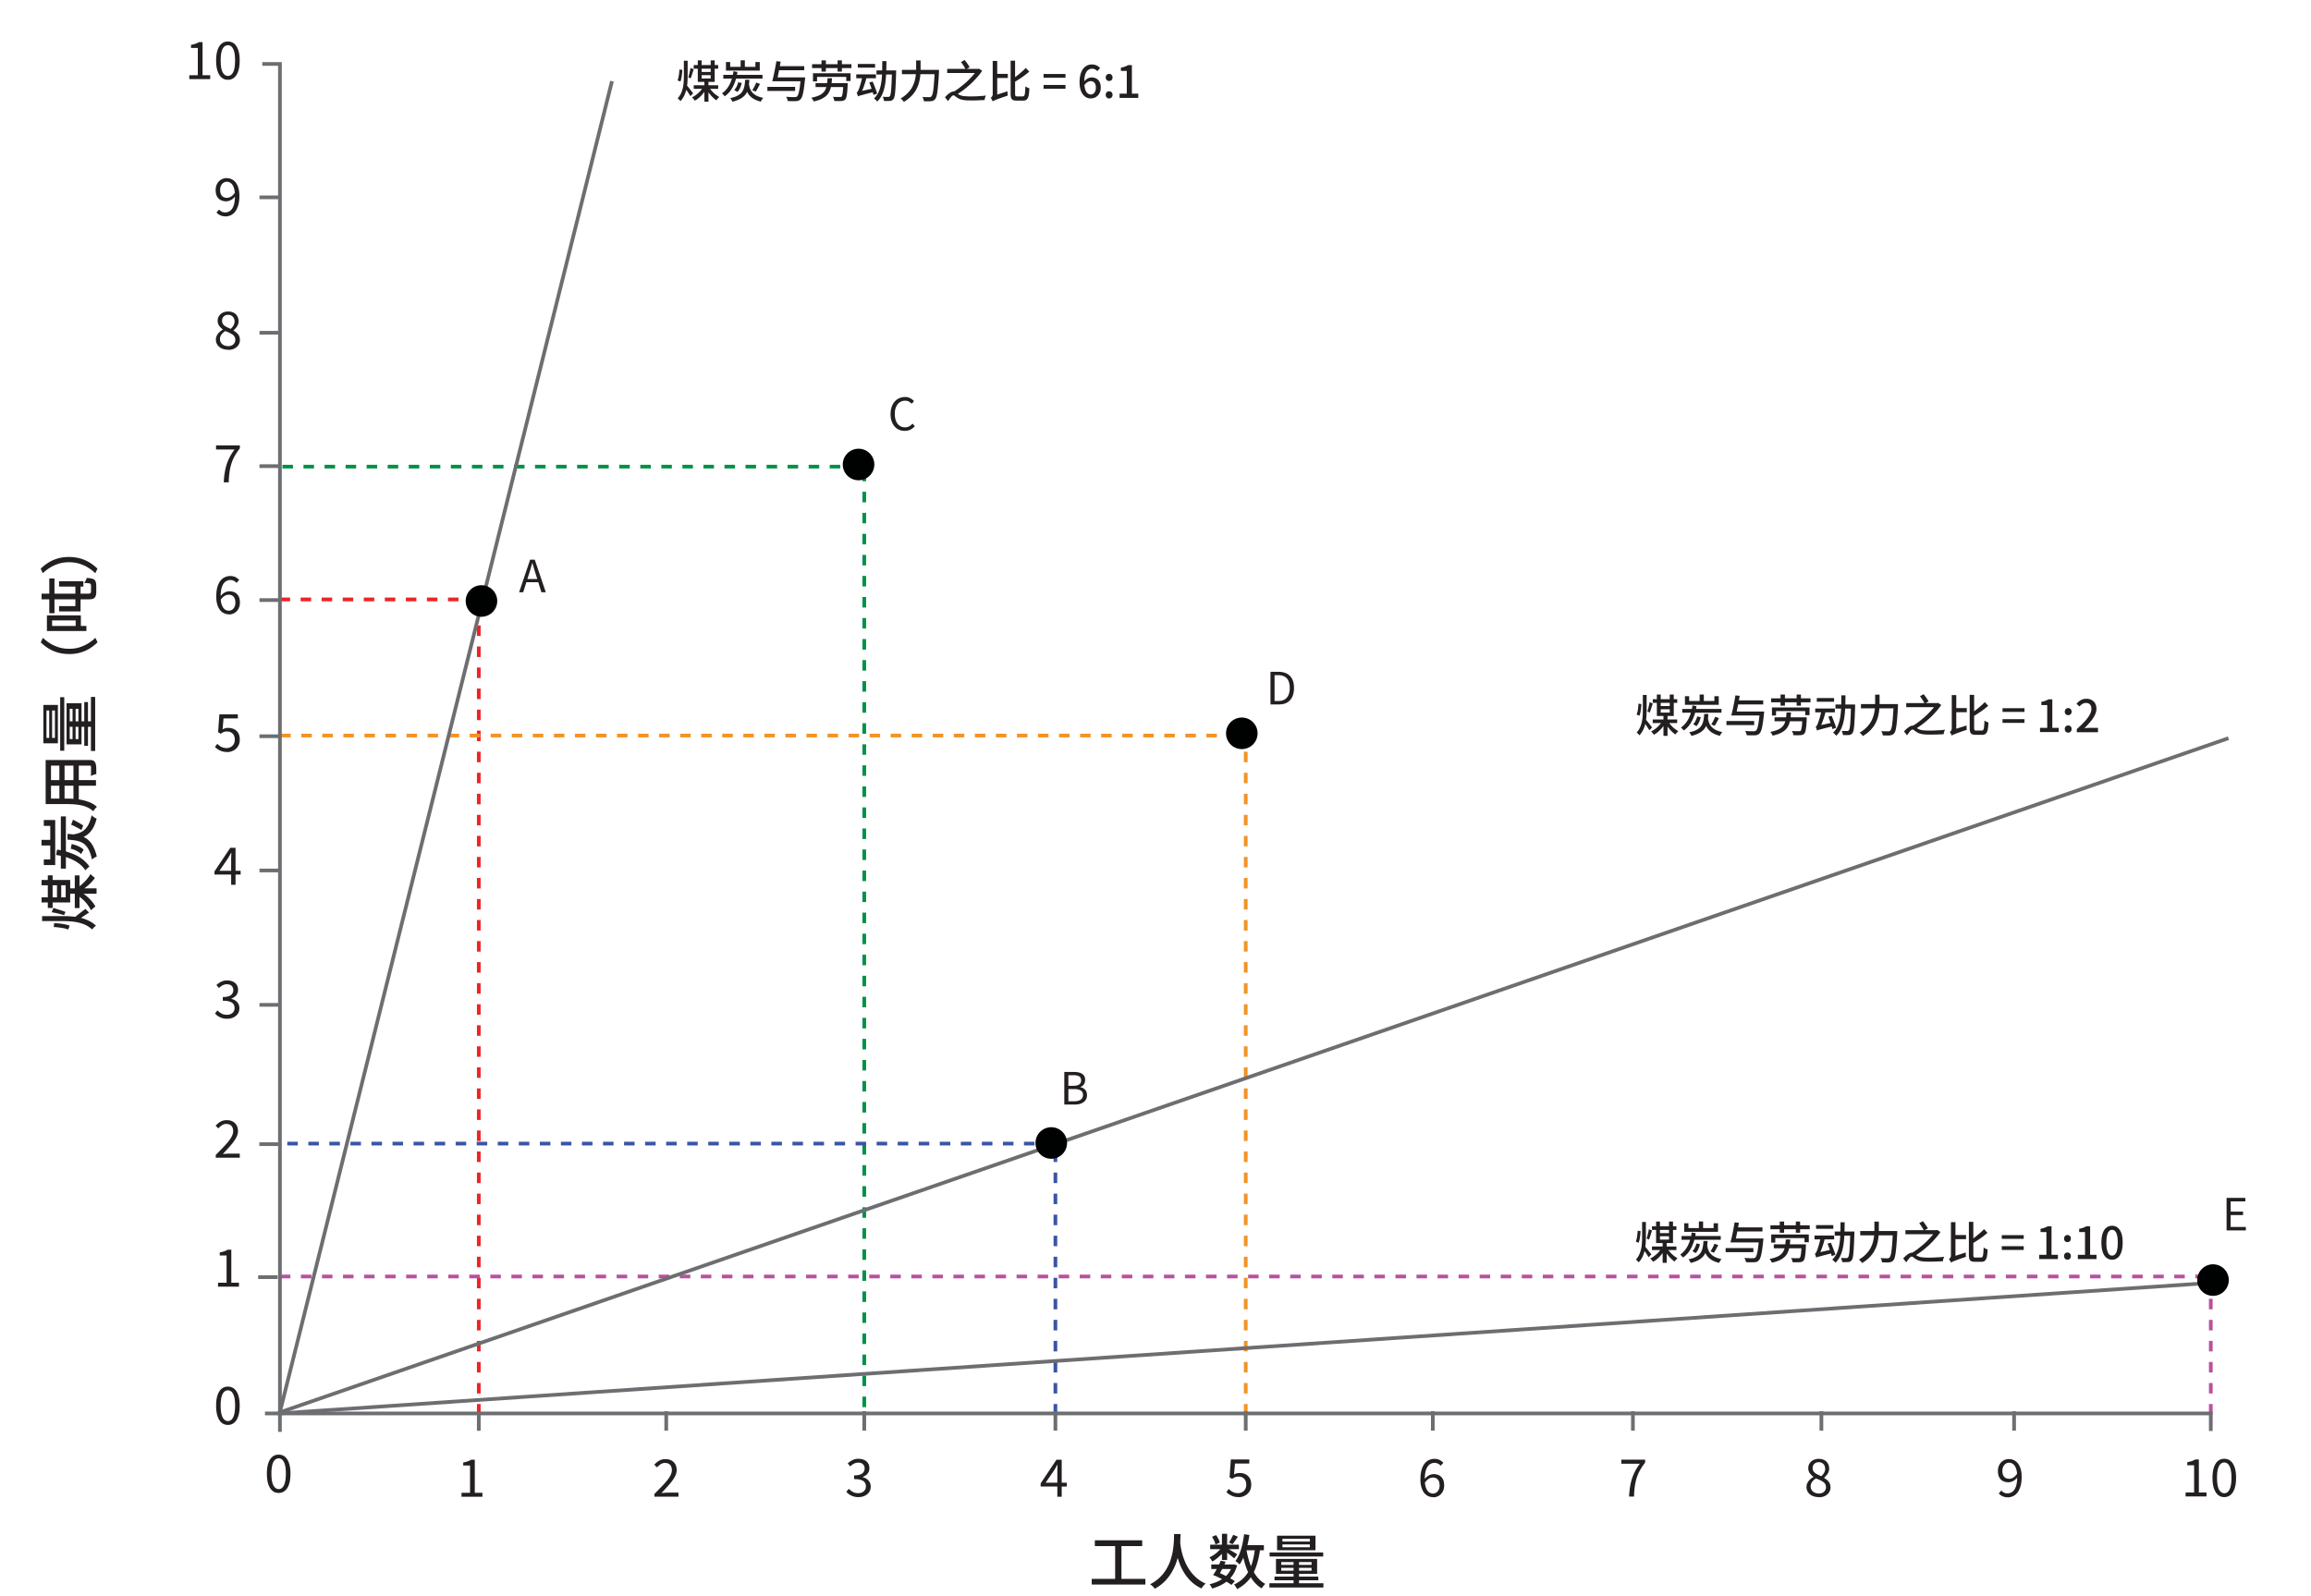 <svg xmlns="http://www.w3.org/2000/svg" version="1.1" viewBox="0 0 311.81 215.43"><line x1="38.11" y1="62.98" x2="116.76" y2="62.98" style="fill:none;stroke:#009147;stroke-dasharray:1.42;stroke-linejoin:round;stroke-width:.5px"/><line x1="116.61" y1="189.91" x2="116.61" y2="62.66" style="fill:none;stroke:#009147;stroke-dasharray:1.42;stroke-linejoin:round;stroke-width:.5px"/><line x1="37.72" y1="80.9" x2="64.76" y2="80.9" style="fill:none;stroke:#ec2426;stroke-dasharray:1.42;stroke-linejoin:round;stroke-width:.5px"/><line x1="64.6" y1="190.91" x2="64.6" y2="80.91" style="fill:none;stroke:#ec2426;stroke-dasharray:1.42;stroke-linejoin:round;stroke-width:.5px"/><line x1="37.81" y1="99.27" x2="166.76" y2="99.27" style="fill:none;stroke:#f49323;stroke-dasharray:1.42;stroke-linejoin:round;stroke-width:.5px"/><line x1="168.08" y1="190.91" x2="168.08" y2="97.91" style="fill:none;stroke:#f49323;stroke-dasharray:1.42;stroke-linejoin:round;stroke-width:.5px"/><line x1="38.76" y1="154.34" x2="142" y2="154.34" style="fill:none;stroke:#3b54a4;stroke-dasharray:1.42;stroke-linejoin:round;stroke-width:.5px"/><line x1="142.4" y1="190.91" x2="142.4" y2="155" style="fill:none;stroke:#3b54a4;stroke-dasharray:1.42;stroke-linejoin:round;stroke-width:.5px"/><line x1="37.76" y1="172.28" x2="298.76" y2="172.28" style="fill:none;stroke:#b9519e;stroke-dasharray:1.42;stroke-linejoin:round;stroke-width:.5px"/><line x1="298.29" y1="190.91" x2="298.29" y2="171.91" style="fill:none;stroke:#b9519e;stroke-dasharray:1.42;stroke-linejoin:round;stroke-width:.5px"/><line x1="37.72" y1="190.76" x2="82.51" y2="11.2" style="fill:#6d6e71;stroke:#6d6e71;stroke-linecap:square;stroke-width:.5px"/><line x1="36" y1="190.76" x2="298" y2="190.76" style="fill:none;stroke:#6d6e71;stroke-linecap:square;stroke-width:.5px"/><line x1="37.77" y1="9" x2="37.77" y2="193" style="fill:none;stroke:#6d6e71;stroke-linecap:square;stroke-linejoin:round;stroke-width:.5px"/><line x1="64.6" y1="191.1" x2="64.6" y2="192.85" style="fill:none;stroke:#6d6e71;stroke-linecap:square;stroke-width:.5px"/><line x1="89.89" y1="190.7" x2="89.89" y2="192.83" style="fill:none;stroke:#6d6e71;stroke-linecap:square;stroke-width:.5px"/><line x1="116.61" y1="190.7" x2="116.61" y2="192.83" style="fill:none;stroke:#6d6e71;stroke-linecap:square;stroke-width:.5px"/><line x1="142.4" y1="190.7" x2="142.4" y2="192.83" style="fill:none;stroke:#6d6e71;stroke-linecap:square;stroke-width:.5px"/><line x1="168.08" y1="190.7" x2="168.08" y2="192.83" style="fill:none;stroke:#6d6e71;stroke-linecap:square;stroke-width:.5px"/><line x1="193.32" y1="190.7" x2="193.32" y2="192.83" style="fill:none;stroke:#6d6e71;stroke-linecap:square;stroke-width:.5px"/><line x1="220.32" y1="190.7" x2="220.32" y2="192.83" style="fill:none;stroke:#6d6e71;stroke-linecap:square;stroke-width:.5px"/><line x1="245.75" y1="190.7" x2="245.75" y2="192.83" style="fill:none;stroke:#6d6e71;stroke-linecap:square;stroke-width:.5px"/><line x1="271.75" y1="190.7" x2="271.75" y2="192.83" style="fill:none;stroke:#6d6e71;stroke-linecap:square;stroke-width:.5px"/><line x1="298.29" y1="190.76" x2="298.29" y2="192.88" style="fill:none;stroke:#6d6e71;stroke-linecap:square;stroke-width:.5px"/><line x1="37.21" y1="172.37" x2="35.08" y2="172.37" style="fill:none;stroke:#6d6e71;stroke-linecap:square;stroke-linejoin:round;stroke-width:.5px"/><line x1="37.37" y1="154.42" x2="35.24" y2="154.42" style="fill:none;stroke:#6d6e71;stroke-linecap:square;stroke-linejoin:round;stroke-width:.5px"/><line x1="37.38" y1="135.62" x2="35.26" y2="135.62" style="fill:none;stroke:#6d6e71;stroke-linecap:square;stroke-linejoin:round;stroke-width:.5px"/><line x1="37.38" y1="117.48" x2="35.26" y2="117.48" style="fill:none;stroke:#6d6e71;stroke-linecap:square;stroke-linejoin:round;stroke-width:.5px"/><line x1="37.38" y1="99.36" x2="35.26" y2="99.36" style="fill:none;stroke:#6d6e71;stroke-linecap:square;stroke-linejoin:round;stroke-width:.5px"/><line x1="37.38" y1="80.99" x2="35.26" y2="80.99" style="fill:none;stroke:#6d6e71;stroke-linecap:square;stroke-linejoin:round;stroke-width:.5px"/><line x1="37.38" y1="62.91" x2="35.26" y2="62.91" style="fill:none;stroke:#6d6e71;stroke-linecap:square;stroke-linejoin:round;stroke-width:.5px"/><line x1="37.38" y1="44.91" x2="35.26" y2="44.91" style="fill:none;stroke:#6d6e71;stroke-linecap:square;stroke-linejoin:round;stroke-width:.5px"/><line x1="37.38" y1="26.63" x2="35.26" y2="26.63" style="fill:none;stroke:#6d6e71;stroke-linecap:square;stroke-linejoin:round;stroke-width:.5px"/><line x1="37.77" y1="8.63" x2="35.64" y2="8.63" style="fill:none;stroke:#6d6e71;stroke-linecap:square;stroke-linejoin:round;stroke-width:.5px"/><path d="M37.6 201.49c-.33 0-.62-.1-.85-.3-.24-.2-.42-.5-.55-.88-.13-.39-.19-.86-.19-1.42s.06-1.02.19-1.41.31-.67.55-.87c.24-.2.52-.29.85-.29s.62.1.85.29c.24.2.42.49.55.87s.19.85.19 1.41-.06 1.03-.19 1.42c-.13.39-.31.68-.55.88-.24.2-.52.3-.85.3zm0-.52c.2 0 .37-.07.51-.22.15-.15.26-.37.34-.68.08-.31.12-.7.12-1.19s-.04-.88-.12-1.18c-.08-.3-.2-.52-.34-.67-.15-.14-.32-.21-.51-.21s-.36.07-.51.21c-.15.14-.27.36-.35.67-.08.3-.12.7-.12 1.18s.04.88.12 1.19c.08.31.2.53.35.68.15.14.32.22.51.22zM62.27 202v-.53h1.15v-3.68h-.92v-.41c.23-.04.43-.09.6-.15.17-.06.33-.13.47-.22h.49v4.46h1.03v.53h-2.81zM88.3 202v-.38c.5-.5.93-.94 1.28-1.32.35-.38.62-.72.8-1.03.18-.31.27-.59.27-.86 0-.19-.03-.36-.1-.51-.07-.15-.17-.26-.31-.34s-.32-.12-.53-.12-.4.06-.58.18c-.18.12-.34.26-.48.42l-.37-.36c.21-.23.43-.42.67-.55.24-.14.52-.2.85-.2.31 0 .57.06.79.18.22.12.39.29.52.51.12.22.19.48.19.77 0 .31-.09.63-.27.95s-.42.66-.73 1.01-.66.74-1.05 1.15c.13 0 .27-.02.42-.03s.29-.02.42-.02h1.45v.55h-3.23zM115.83 202.05a2.111 2.111 0 01-1.24-.36 1.97 1.97 0 01-.4-.35l.33-.41c.15.15.33.29.53.41s.45.18.74.18c.21 0 .39-.04.54-.11.16-.08.28-.18.37-.32.09-.14.13-.3.13-.49 0-.2-.05-.37-.15-.52-.1-.15-.27-.26-.5-.34-.23-.08-.55-.12-.94-.12v-.5c.35 0 .63-.04.84-.12.21-.08.35-.19.44-.34.09-.14.14-.3.14-.47 0-.24-.08-.43-.23-.58s-.37-.21-.64-.21c-.21 0-.4.05-.58.14-.18.1-.34.22-.49.37l-.34-.41c.2-.18.41-.33.64-.44.23-.12.49-.18.79-.18s.55.05.77.15c.23.1.4.24.53.43s.19.42.19.68c0 .3-.08.55-.25.75-.17.2-.39.34-.66.44v.03c.2.05.38.13.55.24.16.11.29.25.39.42.1.17.15.37.15.61 0 .3-.07.55-.22.76s-.35.37-.6.49c-.25.11-.52.17-.83.17zM142.66 201.99v-3.35c0-.13 0-.28.01-.47 0-.19.02-.35.02-.48h-.03c-.07.12-.13.23-.2.35l-.21.36-1.17 1.71h2.86v.51h-3.53v-.42l2.13-3.19h.71V202h-.6zM167.11 202.05c-.27 0-.5-.03-.7-.1a2.367 2.367 0 01-.94-.58l.32-.42c.1.1.21.19.33.28s.26.16.41.21c.15.05.33.08.52.08s.38-.05.55-.14c.17-.09.3-.22.4-.39s.15-.37.15-.6c0-.35-.1-.62-.29-.82s-.45-.29-.77-.29c-.17 0-.32.03-.44.08s-.26.13-.41.23l-.34-.22.17-2.4h2.49v.55h-1.93l-.13 1.48c.11-.07.23-.12.35-.15.12-.04.26-.05.42-.05.28 0 .54.05.78.17.23.11.42.28.56.51.14.23.21.53.21.89s-.08.67-.24.92-.37.44-.63.57c-.26.13-.53.2-.81.2zM193.38 202.06c-.25 0-.48-.05-.69-.15-.21-.1-.39-.25-.55-.45-.15-.2-.27-.45-.36-.75-.09-.3-.13-.65-.13-1.05 0-.5.05-.93.15-1.28.1-.35.24-.64.42-.86.18-.22.38-.38.61-.48s.47-.15.71-.15c.27 0 .5.05.7.15s.36.23.5.38l-.36.4a1.062 1.062 0 00-.82-.39c-.24 0-.46.07-.66.21-.2.14-.36.37-.48.7-.12.33-.18.77-.18 1.33 0 .41.04.76.13 1.04s.22.5.38.64.37.22.6.22c.17 0 .32-.05.45-.14.13-.09.24-.22.32-.38.08-.16.12-.35.12-.57s-.04-.41-.1-.57c-.07-.16-.17-.28-.31-.37s-.31-.13-.51-.13c-.16 0-.34.05-.53.16s-.37.29-.55.55l-.02-.5c.11-.14.23-.26.36-.36.13-.1.27-.18.42-.23.15-.05.29-.08.42-.08.29 0 .54.06.76.17.21.11.38.29.5.51.12.23.17.51.17.85 0 .32-.07.6-.2.84s-.31.43-.54.56c-.22.13-.47.2-.74.2zM219.8 201.99c.02-.47.07-.9.13-1.3.06-.39.15-.77.26-1.12s.26-.69.43-1.02c.17-.33.38-.66.63-1h-2.49V197h3.21v.39c-.29.38-.53.74-.72 1.08-.19.34-.33.7-.44 1.05-.11.36-.19.74-.24 1.13-.05.4-.09.84-.1 1.33h-.67zM245.38 202.05c-.32 0-.6-.06-.85-.17-.25-.12-.44-.28-.58-.48-.14-.21-.21-.44-.21-.71 0-.22.05-.41.14-.58s.21-.32.35-.45c.14-.13.29-.23.45-.32v-.03c-.19-.13-.35-.29-.49-.48s-.21-.41-.21-.67.06-.48.19-.67c.12-.19.29-.34.5-.44.21-.1.45-.16.72-.16.29 0 .55.06.76.17s.37.27.48.47c.11.2.17.43.17.69 0 .18-.04.34-.11.5-.07.15-.16.29-.27.41-.1.12-.21.22-.3.3v.03c.14.09.28.19.42.3s.24.25.32.41c.08.16.12.35.12.58 0 .24-.07.47-.2.67s-.32.36-.56.48c-.24.12-.52.17-.84.17zm.01-.48c.2 0 .37-.04.52-.11.15-.07.26-.18.34-.31.08-.13.12-.28.12-.45s-.04-.3-.11-.42a.955.955 0 00-.3-.3c-.12-.08-.27-.16-.43-.24-.16-.07-.34-.14-.52-.21-.21.13-.37.29-.51.47-.13.18-.2.39-.2.62 0 .18.05.34.14.48.09.14.22.26.39.34.17.08.35.12.55.12zm.34-2.33c.17-.15.3-.31.39-.48.09-.17.14-.34.14-.53 0-.16-.03-.31-.1-.45a.837.837 0 00-.3-.32.888.888 0 00-.47-.12c-.24 0-.43.07-.59.22s-.23.34-.23.58c0 .2.05.37.17.5.11.13.25.24.43.33.18.09.37.18.57.26zM270.88 202.08a1.59 1.59 0 01-1.2-.52l.35-.4a1.049 1.049 0 00.82.39c.24 0 .46-.07.66-.21.2-.14.36-.37.48-.7s.18-.77.18-1.33c0-.41-.04-.76-.13-1.04s-.21-.5-.38-.64a.88.88 0 00-.61-.22c-.16 0-.31.05-.44.14-.13.09-.24.22-.32.39-.08.16-.12.36-.12.58s.03.4.1.56c.07.16.17.28.31.37.14.09.31.13.52.13.16 0 .34-.05.53-.16s.37-.29.54-.55l.03.51c-.1.14-.22.25-.36.36s-.28.18-.42.23-.29.08-.43.08c-.28 0-.53-.06-.75-.17s-.38-.29-.5-.51c-.12-.23-.17-.51-.17-.85s.07-.6.2-.84.31-.43.54-.56c.22-.13.47-.2.73-.2.25 0 .48.05.69.15s.39.25.55.45c.15.2.28.45.36.75.09.3.13.65.13 1.05 0 .5-.05.92-.16 1.28-.11.35-.25.64-.42.86-.18.22-.38.38-.61.48s-.47.15-.71.15zM294.89 201.96v-.53h1.15v-3.68h-.92v-.41c.23-.04.43-.09.6-.15.17-.06.33-.13.47-.22h.49v4.46h1.03v.53h-2.81zM300.11 202.05c-.33 0-.62-.1-.85-.3s-.42-.5-.55-.88c-.13-.39-.19-.86-.19-1.42s.06-1.02.19-1.41c.13-.38.31-.67.55-.87s.52-.29.85-.29.62.1.85.29.42.49.55.87c.13.38.19.85.19 1.41s-.06 1.03-.19 1.42c-.13.39-.31.68-.55.88s-.52.3-.85.3zm0-.52c.2 0 .37-.07.51-.22.15-.15.26-.37.34-.68.08-.31.12-.7.12-1.19s-.04-.88-.12-1.18c-.08-.3-.2-.52-.34-.67-.15-.14-.32-.21-.51-.21s-.36.07-.51.21c-.15.14-.26.36-.35.67-.08.3-.12.7-.12 1.18s.04.88.12 1.19c.08.31.2.53.35.68.15.14.32.22.51.22z" style="fill:#231f20"/><circle cx="64.96" cy="81.11" r="2.13" style="fill:#000101"/><line x1="37.77" y1="190.61" x2="300.44" y2="99.71" style="fill:#6d6e71;stroke:#6d6e71;stroke-linecap:square;stroke-width:.5px"/><circle cx="141.84" cy="154.26" r="2.13" style="fill:#000101"/><circle cx="167.55" cy="98.97" r="2.13" style="fill:#000101"/><circle cx="115.84" cy="62.69" r="2.13" style="fill:#000101"/><line x1="37.77" y1="190.75" x2="298.01" y2="173.16" style="fill:#6d6e71;stroke:#6d6e71;stroke-linecap:square;stroke-width:.5px"/><circle cx="298.59" cy="172.76" r="2.13" style="fill:#000101"/><path d="M143.6 149.07v-4.4h1.3c.3 0 .56.04.79.11.23.07.4.19.53.34.13.16.19.36.19.62 0 .14-.02.28-.07.41-.05.13-.12.24-.22.34s-.21.16-.35.21v.03c.26.05.47.16.64.34s.25.41.25.71-.07.53-.21.72c-.14.19-.34.33-.59.43-.25.1-.54.14-.87.14h-1.4zm.55-2.53h.65c.38 0 .65-.06.82-.19s.25-.3.25-.53c0-.26-.09-.44-.26-.55-.17-.11-.43-.16-.78-.16h-.68v1.43zm0 2.09h.77c.38 0 .67-.07.88-.21.21-.14.32-.36.32-.65 0-.28-.1-.48-.31-.6s-.5-.19-.89-.19h-.77v1.66zM171.42 95.07v-4.4h1.1c.45 0 .83.09 1.14.26s.54.42.7.74c.16.32.23.72.23 1.19s-.08.86-.23 1.19c-.16.33-.39.58-.69.76s-.68.26-1.12.26h-1.12zm.55-.46h.5c.34 0 .63-.07.86-.21.23-.14.4-.34.52-.6.11-.26.17-.58.17-.95s-.06-.69-.17-.95c-.11-.26-.29-.45-.52-.58-.23-.13-.52-.2-.86-.2h-.5v3.49zM122.07 58.15c-.27 0-.53-.05-.76-.15-.23-.1-.44-.25-.61-.45-.17-.2-.31-.43-.4-.72-.1-.28-.14-.6-.14-.96s.05-.67.15-.96c.1-.28.23-.52.41-.72.18-.2.38-.35.62-.45.24-.1.49-.16.77-.16s.5.05.71.17c.2.11.37.23.5.38l-.3.36c-.12-.12-.25-.22-.4-.3s-.32-.11-.5-.11c-.28 0-.52.07-.73.22-.21.14-.37.35-.49.62s-.17.58-.17.95.06.69.17.96c.11.27.27.48.47.62s.45.22.73.22c.21 0 .4-.04.56-.13.17-.09.32-.21.46-.37l.31.35c-.17.2-.37.35-.59.46-.22.11-.47.17-.76.17zM300.42 166.07v-4.4h2.53v.47h-1.98v1.38h1.67v.47h-1.67v1.6h2.05v.47h-2.6zM221.67 93.79h.5v2.03c0 .3-.01.61-.03.91-.02.3-.06.6-.13.89-.07.29-.16.57-.29.85-.13.27-.3.53-.52.77-.03-.04-.06-.08-.11-.13a.927.927 0 00-.14-.14c-.05-.05-.09-.09-.13-.11.26-.28.44-.59.56-.93s.2-.68.23-1.04c.04-.36.05-.71.05-1.06V93.8zm-.59 1.18l.38.05c0 .16-.02.34-.04.53s-.05.38-.08.56c-.04.18-.08.34-.13.48l-.39-.15c.05-.12.09-.27.13-.44s.06-.34.08-.53c.02-.18.04-.35.04-.51zm.95 2.11s.11.12.19.22.17.21.26.33.18.23.26.33c.08.1.13.17.17.22l-.37.38c-.05-.08-.11-.18-.18-.29-.07-.11-.15-.23-.23-.35s-.16-.23-.24-.34c-.08-.1-.14-.19-.2-.26l.34-.25zm.53-2.32l.44.18c-.07.2-.14.42-.21.65-.07.23-.14.42-.2.58l-.32-.15c.04-.11.07-.24.11-.39.04-.15.07-.3.11-.45s.06-.29.08-.41zm1.73 2.57l.44.16c-.11.23-.25.45-.42.66s-.35.41-.55.58c-.2.18-.4.32-.61.43-.03-.04-.06-.09-.11-.15-.05-.05-.09-.11-.14-.16-.05-.05-.09-.1-.13-.14.2-.09.4-.21.59-.36.19-.15.37-.31.53-.49s.29-.36.4-.55zm-1.3-.23h3.3v.48h-3.3v-.48zm.01-2.73h3.3v.49H223v-.49zm.55-.64h.52v2.44h1.22v-2.44h.54v2.9h-2.28v-2.9zm.27 1.56h1.7v.43h-1.7v-.43zm.62 1.25h.55v2.77h-.55v-2.77zm.62.81c.1.17.23.34.38.51s.31.33.49.47c.18.14.35.26.52.35a2.794 2.794 0 00-.4.45c-.17-.12-.34-.26-.52-.44a5.27 5.27 0 01-.49-.57c-.15-.2-.28-.41-.38-.61l.4-.16zM228.35 95.2l.55.11c-.11.72-.3 1.36-.58 1.92-.27.56-.65 1.01-1.14 1.36a.583.583 0 00-.11-.13c-.05-.05-.09-.1-.14-.15s-.09-.09-.13-.12c.3-.21.55-.46.76-.76s.38-.63.51-1.01.23-.78.28-1.21zm-1.37.48h5.29v.51h-5.29v-.51zm.36-1.72h.57v.65h3.4v-.65h.59v1.16h-4.56v-1.16zm2.58 2.4h.58c-.02.31-.05.6-.09.86-.04.26-.11.5-.2.72-.09.22-.22.41-.39.58-.17.17-.38.33-.64.46s-.59.24-.97.34c-.02-.05-.04-.1-.07-.17-.03-.06-.07-.12-.11-.18-.04-.06-.08-.1-.12-.14.35-.07.65-.16.88-.27.23-.11.42-.23.57-.38s.25-.31.33-.49c.08-.18.13-.38.17-.6s.06-.46.08-.73zm-.93.33l.48.1c-.05.22-.12.44-.22.66-.1.22-.22.4-.36.55l-.44-.27c.13-.12.24-.27.33-.46.09-.19.17-.38.21-.58zm.33-2.96h.57v1.29h-.57v-1.29zm1.11 3.06c.02.2.06.41.12.61.05.2.15.39.28.57s.32.34.57.49c.25.14.58.26.99.34-.06.06-.13.14-.19.24-.06.1-.11.19-.14.27-.35-.09-.65-.2-.89-.33s-.44-.28-.59-.45-.28-.34-.36-.53c-.09-.19-.15-.38-.2-.58s-.08-.39-.11-.58l.53-.05zm.99-.06l.51.19c-.09.18-.19.37-.29.55-.1.19-.2.35-.29.48l-.46-.18c.06-.09.12-.2.19-.32s.13-.25.19-.37c.06-.13.11-.24.15-.35zM232.94 97.31h3.74v.55h-3.74v-.55zm1.21-3.46l.58.06c-.04.22-.08.44-.12.68s-.09.48-.14.72c-.05.24-.1.46-.14.68-.05.21-.09.4-.13.57h-.61c.05-.18.1-.37.15-.59s.1-.45.15-.7c.05-.24.1-.49.14-.73s.09-.47.12-.69zm-.09 2.18h3.52v.53h-3.52v-.53zm.28-1.51h3.56v.55h-3.56v-.55zm3.09 1.51h.59v.16c0 .04 0 .08-.02.11-.05.57-.11 1.03-.17 1.4-.06.36-.12.65-.19.85-.07.2-.15.35-.24.44a.82.82 0 01-.28.19c-.1.03-.22.05-.36.06h-.47c-.2 0-.41 0-.62-.02 0-.08-.03-.18-.07-.29s-.09-.2-.15-.28c.24.02.46.03.67.04s.37 0 .46 0c.08 0 .14 0 .19-.01s.09-.03.14-.06c.08-.06.15-.19.21-.38s.12-.46.17-.81c.05-.35.1-.78.14-1.31v-.09zM241.05 96.15h.6c-.02.33-.05.64-.1.92a3 3 0 01-.21.77c-.1.23-.23.44-.41.62s-.41.34-.7.48c-.29.14-.64.25-1.06.34-.02-.05-.04-.1-.08-.17-.04-.06-.07-.12-.11-.18a.983.983 0 00-.12-.15c.39-.08.71-.17.97-.28.26-.11.47-.24.62-.4.16-.15.27-.33.35-.52.08-.19.14-.41.17-.65.03-.24.06-.5.08-.79zm-2.08-1.9h5.31v.53h-5.31v-.53zm.1 1.23h5.08v1.04h-.58v-.55h-3.94v.6h-.55v-1.1zm.36 1.33h3.92v.53h-3.92v-.53zm.81-3.08h.59v1.51h-.59v-1.51zm2.94 3.08h.59V97.05c-.02.42-.04.76-.07 1.02-.03.27-.06.47-.1.62-.04.15-.09.25-.15.32-.07.07-.14.12-.23.15s-.18.05-.29.06c-.1 0-.24.01-.41.01s-.36 0-.56-.02c0-.08-.02-.18-.06-.29a.856.856 0 00-.14-.27c.19.02.38.03.55.03h.52c.03 0 .08-.02.11-.05.04-.04.08-.12.11-.25s.06-.31.08-.55c.02-.24.04-.55.06-.94v-.08zm-.77-3.08h.58v1.51h-.58v-1.51zM244.92 95.62h2.65v.52h-2.65v-.52zm.24 2.98s-.02-.09-.04-.15-.04-.13-.07-.2c-.02-.07-.05-.12-.07-.17.05-.02.1-.06.14-.13.04-.07.09-.17.14-.28.02-.05.06-.14.1-.27.04-.13.09-.27.14-.44.05-.17.1-.35.15-.55s.09-.39.12-.58l.56.16c-.06.26-.13.53-.22.81s-.18.54-.28.79c-.1.25-.2.48-.3.68v.02c-.08.04-.14.08-.19.11-.05.03-.09.06-.13.1-.04.03-.06.07-.06.09zm0 0l-.05-.48.26-.19 1.96-.43c0 .07.02.16.04.25s.03.17.05.23c-.37.09-.68.16-.93.23-.25.06-.45.11-.61.16s-.28.08-.38.1-.16.05-.21.07c-.05.02-.09.04-.12.06zm-.03-4.39h2.33v.5h-2.33v-.5zm1.54 2.52l.46-.13c.08.17.15.36.23.56s.15.4.22.58c.07.19.12.35.15.49l-.49.17c-.03-.14-.08-.31-.14-.5-.06-.19-.13-.39-.2-.59s-.15-.4-.22-.58zm1.77-2.89h.56c0 .44-.01.87-.02 1.3s-.04.84-.08 1.24-.1.78-.19 1.13c-.09.36-.21.69-.36.99s-.35.57-.6.8a.789.789 0 00-.12-.15c-.05-.05-.1-.1-.16-.15a.628.628 0 00-.15-.11c.22-.21.41-.46.55-.73.14-.28.25-.58.33-.91.08-.33.13-.68.17-1.05.03-.37.05-.75.06-1.15 0-.4.01-.8.01-1.21zm-.79 1.24h2.39v.55h-2.39v-.55zm2.1 0h.55v.27c-.02.62-.04 1.14-.06 1.56-.02.43-.04.78-.07 1.05-.02.27-.05.49-.09.64-.04.15-.08.27-.13.33-.07.09-.14.16-.21.19-.07.04-.15.06-.25.08-.1 0-.22.01-.37.01s-.3 0-.46-.01c0-.08-.03-.17-.06-.28-.03-.1-.07-.2-.12-.28.16.01.3.02.44.02h.3c.05 0 .1 0 .13-.02s.07-.04.1-.08c.04-.05.08-.14.11-.28s.06-.34.08-.6c.02-.26.04-.6.06-1.01.02-.41.03-.91.05-1.5v-.12zM253 93.75h.6v1.13c0 .27-.01.56-.04.87-.03.31-.08.62-.16.94-.08.32-.2.64-.37.95-.16.31-.38.61-.66.9-.27.29-.62.56-1.03.8-.03-.05-.07-.1-.12-.16s-.1-.11-.16-.17-.11-.1-.16-.13c.39-.22.71-.47.96-.73s.46-.53.61-.81.26-.57.34-.85c.07-.29.12-.57.15-.84.02-.27.04-.53.04-.77v-1.13zm-1.91 1.27h4.63v.58h-4.63v-.58zm4.4 0h.59v.28c-.03.61-.06 1.13-.1 1.57-.03.43-.07.79-.11 1.07-.04.28-.08.5-.13.67s-.11.28-.18.36c-.08.1-.16.17-.25.2s-.19.06-.32.08c-.1.01-.24.02-.42.01s-.36 0-.54-.01c0-.08-.02-.18-.06-.29-.04-.11-.08-.21-.14-.29.2.02.39.03.56.03h.37c.06 0 .12 0 .16-.02s.08-.04.12-.07c.05-.06.1-.16.15-.31.05-.15.09-.36.12-.64.04-.27.07-.61.1-1.03.03-.41.06-.91.09-1.49v-.11zM258.06 97.94c.1 0 .19.04.28.11.09.07.22.16.38.27.19.12.42.2.67.23s.55.05.88.05c.22 0 .46 0 .72-.01s.52-.03.77-.04.47-.04.66-.07c-.02.05-.04.12-.07.19-.03.08-.05.15-.07.22-.02.07-.03.14-.03.2-.11 0-.24.01-.41.02-.17 0-.34.01-.53.02-.19 0-.38.01-.56.01h-.5c-.37 0-.68-.02-.94-.07s-.49-.13-.69-.26c-.13-.08-.24-.15-.33-.23-.09-.08-.17-.12-.24-.12s-.14.04-.22.11-.16.17-.25.29c-.09.12-.18.24-.27.38l-.41-.53c.2-.23.41-.41.62-.56.21-.14.39-.22.55-.22zm-.86-3.05h4.27v.55h-4.27v-.55zm4.05 0h.13l.11-.03.43.28c-.2.3-.44.61-.72.92-.27.31-.57.62-.89.91s-.65.57-.99.82-.67.47-1 .66c-.04-.06-.1-.13-.18-.21s-.15-.14-.21-.2c.32-.18.64-.38.96-.63s.64-.5.94-.78c.3-.28.57-.56.82-.84.25-.28.45-.54.6-.79v-.13zm-2.2-.93l.5-.27c.08.1.16.21.25.33s.17.24.24.35c.07.11.13.21.18.29l-.54.31c-.04-.09-.09-.2-.16-.31-.07-.12-.15-.24-.23-.36s-.16-.24-.24-.34zM263.34 99.28s-.04-.1-.07-.17c-.03-.06-.07-.12-.1-.18-.04-.06-.07-.1-.1-.14.06-.04.12-.1.18-.18.06-.08.09-.19.09-.32v-4.48h.61v4.88c-.08.05-.16.1-.21.14-.06.04-.12.09-.18.14-.06.05-.11.1-.15.16s-.06.1-.06.15zm0 0l-.08-.57.26-.22 1.82-.58v.2c0 .07 0 .14.01.21 0 .07.01.13.02.17-.41.14-.74.25-.99.34-.25.09-.44.16-.58.22-.14.06-.24.1-.31.13s-.12.07-.15.1zm.39-3.72h1.64v.56h-1.64v-.56zm2.04-1.78h.59v4.43c0 .17.02.28.05.32.03.05.12.07.24.07h.74c.09 0 .16-.04.21-.11.05-.08.08-.21.1-.41.02-.2.04-.48.05-.84a1.865 1.865 0 00.37.21c.07.03.13.04.17.06-.02.4-.05.73-.1.97s-.14.42-.25.53c-.12.11-.28.16-.5.16h-.87c-.21 0-.37-.03-.49-.08a.484.484 0 01-.25-.29c-.05-.14-.07-.34-.07-.59V93.8zm2.02.97l.47.51c-.19.16-.4.33-.62.5-.22.17-.46.33-.69.48-.24.16-.47.3-.7.44a.815.815 0 00-.12-.22c-.06-.09-.11-.16-.16-.21.22-.13.44-.28.66-.46.22-.17.43-.35.64-.53s.38-.35.53-.51zM270.19 96.08v-.5h2.96v.5h-2.96zm0 1.48v-.5h2.96v.5h-2.96zM275.25 98.8v-.57h.97v-3.07h-.79v-.44c.21-.04.39-.08.54-.14.15-.06.29-.12.42-.2h.52v3.85h.86v.57h-2.53zM279.05 96.52c-.13 0-.24-.04-.33-.13s-.13-.21-.13-.34.04-.26.13-.35c.09-.09.2-.14.33-.14s.24.05.33.14c.09.09.13.21.13.35s-.04.25-.13.34-.2.13-.33.13zm0 2.36c-.13 0-.24-.05-.33-.14-.09-.09-.13-.21-.13-.35s.04-.26.13-.35.2-.13.33-.13.24.04.33.13.13.21.13.35-.04.26-.13.35c-.09.09-.2.14-.33.14zM280.21 98.8v-.4c.44-.39.8-.74 1.09-1.06s.51-.62.66-.9c.15-.28.22-.53.22-.77 0-.16-.03-.3-.08-.42a.57.57 0 00-.25-.28c-.11-.07-.25-.1-.42-.1s-.33.05-.47.14c-.14.09-.28.21-.4.34l-.39-.38c.19-.21.39-.37.6-.49s.46-.17.75-.17c.27 0 .5.05.7.17.2.11.36.26.47.46.11.2.17.43.17.7 0 .28-.07.57-.21.86-.14.29-.33.58-.58.88-.24.29-.52.59-.83.89l.37-.03c.13 0 .25-.01.35-.01h1.11v.59h-2.86zM221.57 164.92h.5v2.03c0 .3-.01.61-.03.91-.02.3-.06.6-.13.89-.07.29-.16.57-.29.85-.13.27-.3.53-.52.77-.03-.04-.06-.08-.11-.13a.927.927 0 00-.14-.14c-.05-.05-.09-.09-.13-.11.26-.28.44-.59.56-.93s.2-.68.23-1.04c.04-.36.05-.71.05-1.06v-2.03zm-.6 1.18l.38.05c0 .16-.02.34-.04.53s-.05.38-.08.56c-.04.18-.08.34-.13.48l-.39-.15c.05-.12.09-.27.13-.44s.06-.34.08-.53c.02-.18.04-.35.04-.51zm.96 2.1s.11.12.19.22.17.21.26.33.18.23.26.33c.08.1.13.17.17.22l-.37.38c-.05-.08-.11-.18-.18-.29-.07-.11-.15-.23-.23-.35s-.16-.23-.24-.34c-.08-.1-.14-.19-.2-.26l.34-.25zm.53-2.31l.44.18c-.07.2-.14.42-.21.65-.07.23-.14.42-.2.58l-.32-.15c.04-.11.07-.24.11-.39.04-.15.07-.3.11-.45s.06-.29.08-.41zm1.72 2.57l.44.16c-.11.23-.25.45-.42.66s-.35.41-.55.58c-.2.18-.4.32-.61.43-.03-.04-.06-.09-.11-.15-.05-.05-.09-.11-.14-.16-.05-.05-.09-.1-.13-.14.2-.09.4-.21.59-.36.19-.15.37-.31.53-.49s.29-.36.4-.55zm-1.29-.23h3.3v.48h-3.3v-.48zm0-2.73h3.3v.49h-3.3v-.49zm.56-.64h.52v2.44h1.22v-2.44h.54v2.9h-2.28v-2.9zm.26 1.56h1.7v.43h-1.7v-.43zm.62 1.24h.55v2.77h-.55v-2.77zm.62.82c.1.17.23.34.38.51s.31.33.49.47c.18.14.35.26.52.35a2.794 2.794 0 00-.4.45c-.17-.12-.34-.26-.52-.44a5.27 5.27 0 01-.49-.57c-.15-.2-.28-.41-.38-.61l.4-.16zM228.25 166.33l.55.11c-.11.72-.3 1.36-.58 1.92-.27.56-.65 1.01-1.14 1.36a.583.583 0 00-.11-.13c-.05-.05-.09-.1-.14-.15s-.09-.09-.13-.12c.3-.21.55-.46.76-.76s.38-.63.51-1.01.23-.78.28-1.21zm-1.37.48h5.29v.51h-5.29v-.51zm.36-1.72h.57v.65h3.4v-.65h.59v1.16h-4.56v-1.16zm2.58 2.4h.58c-.02.31-.05.6-.09.86-.04.26-.11.5-.2.72-.09.22-.22.41-.39.58-.17.17-.38.33-.64.46s-.59.24-.97.34c-.02-.05-.04-.1-.07-.17-.03-.06-.07-.12-.11-.18-.04-.06-.08-.1-.12-.14.35-.07.65-.16.88-.27.23-.11.42-.23.57-.38s.25-.31.33-.49c.08-.18.13-.38.17-.6s.06-.46.08-.73zm-.93.32l.48.1c-.05.22-.12.44-.22.66-.1.22-.22.4-.36.55l-.44-.27c.13-.12.24-.27.33-.46.09-.19.17-.38.21-.58zm.33-2.96h.57v1.29h-.57v-1.29zm1.1 3.07c.02.2.06.41.12.61.05.2.15.39.28.57s.32.34.57.49c.25.14.58.26.99.34-.06.06-.13.14-.19.24-.06.1-.11.19-.14.27-.35-.09-.65-.2-.89-.33s-.44-.28-.59-.45-.28-.34-.36-.53c-.09-.19-.15-.38-.2-.58s-.08-.39-.11-.58l.53-.05zm1-.07l.51.19c-.09.18-.19.37-.29.55-.1.19-.2.35-.29.48l-.46-.18c.06-.09.12-.2.19-.32s.13-.25.19-.37c.06-.13.11-.24.15-.35zM232.83 168.44h3.74v.55h-3.74v-.55zm1.21-3.47l.58.06c-.04.22-.08.44-.12.68s-.09.48-.14.72c-.05.24-.1.46-.14.68-.05.21-.09.4-.13.57h-.61c.05-.18.1-.37.15-.59s.1-.45.15-.7c.05-.24.1-.49.14-.73s.09-.47.12-.69zm-.08 2.18h3.52v.53h-3.52v-.53zm.28-1.5h3.56v.55h-3.56v-.55zm3.09 1.5h.59v.16c0 .04 0 .08-.02.11-.05.57-.11 1.03-.17 1.4-.06.36-.12.65-.19.85-.07.2-.15.35-.24.44a.82.82 0 01-.28.19c-.1.03-.22.05-.36.06h-.47c-.2 0-.41 0-.62-.02 0-.08-.03-.18-.07-.29s-.09-.2-.15-.28c.24.02.46.03.67.04s.37 0 .46 0c.08 0 .14 0 .19-.01s.09-.03.14-.06c.08-.06.15-.19.21-.38s.12-.46.17-.81c.05-.35.1-.78.14-1.31v-.09zM240.95 167.28h.6c-.02.33-.05.64-.1.92a3 3 0 01-.21.77c-.1.23-.23.44-.41.62s-.41.34-.7.48c-.29.14-.64.25-1.06.34-.02-.05-.04-.1-.08-.17-.04-.06-.07-.12-.11-.18a.983.983 0 00-.12-.15c.39-.08.71-.17.97-.28.26-.11.47-.24.62-.4.16-.15.27-.33.35-.52.08-.19.14-.41.17-.65.03-.24.06-.5.08-.79zm-2.08-1.91h5.31v.53h-5.31v-.53zm.1 1.24h5.08v1.04h-.58v-.55h-3.94v.6h-.55v-1.1zm.36 1.33h3.92v.53h-3.92v-.53zm.8-3.08h.59v1.51h-.59v-1.51zm2.94 3.08h.59V168.18c-.02.42-.04.76-.07 1.02-.03.27-.06.47-.1.62-.04.15-.09.25-.15.32-.07.07-.14.12-.23.15s-.18.05-.29.06c-.1 0-.24.01-.41.01s-.36 0-.56-.02c0-.08-.02-.18-.06-.29a.856.856 0 00-.14-.27c.19.02.38.03.55.03h.52c.03 0 .08-.02.11-.05.04-.04.08-.12.11-.25s.06-.31.08-.55c.02-.24.04-.55.06-.94v-.08zm-.77-3.08h.58v1.51h-.58v-1.51zM244.82 166.75h2.65v.52h-2.65v-.52zm.23 2.98s-.02-.09-.04-.15-.04-.13-.07-.2c-.02-.07-.05-.12-.07-.17.05-.02.1-.06.14-.13.04-.07.09-.17.14-.28.02-.05.06-.14.1-.27.04-.13.09-.27.14-.44.05-.17.1-.35.15-.55s.09-.39.12-.58l.56.16c-.06.26-.13.53-.22.81s-.18.54-.28.79c-.1.25-.2.48-.3.68v.02c-.08.04-.14.08-.19.11-.05.03-.09.06-.13.1-.04.03-.06.07-.06.09zm0 0l-.05-.48.26-.19 1.96-.43c0 .07.02.16.04.25s.03.17.05.23c-.37.09-.68.16-.93.23-.25.06-.45.11-.61.16s-.28.08-.38.1-.16.05-.21.07c-.05.02-.09.04-.12.06zm-.02-4.39h2.33v.5h-2.33v-.5zm1.54 2.51l.46-.13c.08.17.15.36.23.56s.15.4.22.58c.07.19.12.35.15.49l-.49.17c-.03-.14-.08-.31-.14-.5-.06-.19-.13-.39-.2-.59s-.15-.4-.22-.58zm1.76-2.89h.56c0 .44-.01.87-.02 1.3s-.04.84-.08 1.24-.1.78-.19 1.13c-.09.36-.21.69-.36.99s-.35.57-.6.8a.789.789 0 00-.12-.15c-.05-.05-.1-.1-.16-.15a.628.628 0 00-.15-.11c.22-.21.41-.46.55-.73.14-.28.25-.58.33-.91.08-.33.13-.68.17-1.05.03-.37.05-.75.06-1.15 0-.4.01-.8.01-1.21zm-.78 1.25h2.39v.55h-2.39v-.55zm2.1 0h.55v.27c-.02.62-.04 1.14-.06 1.56-.02.43-.04.78-.07 1.05-.02.27-.05.49-.09.64-.04.15-.08.27-.13.33-.07.09-.14.16-.21.19-.07.04-.15.06-.25.08-.1 0-.22.01-.37.01s-.3 0-.46-.01c0-.08-.03-.17-.06-.28-.03-.1-.07-.2-.12-.28.16.01.3.02.44.02h.3c.05 0 .1 0 .13-.02s.07-.04.1-.08c.04-.05.08-.14.11-.28s.06-.34.08-.6c.02-.26.04-.6.06-1.01.02-.41.03-.91.05-1.5v-.12zM252.9 164.87h.6V166c0 .27-.01.56-.04.87-.03.31-.08.62-.16.94-.08.32-.2.64-.37.95-.16.31-.38.61-.66.9-.27.29-.62.56-1.03.8-.03-.05-.07-.1-.12-.16s-.1-.11-.16-.17-.11-.1-.16-.13c.39-.22.71-.47.96-.73s.46-.53.61-.81.26-.57.34-.85c.07-.29.12-.57.15-.84.02-.27.04-.53.04-.77v-1.13zm-1.91 1.27h4.63v.58h-4.63v-.58zm4.4 0h.59v.28c-.03.61-.06 1.13-.1 1.57-.03.43-.07.79-.11 1.07-.04.28-.08.5-.13.67s-.11.28-.18.36c-.08.1-.16.17-.25.2s-.19.06-.32.08c-.1.01-.24.02-.42.01s-.36 0-.54-.01c0-.08-.02-.18-.06-.29-.04-.11-.08-.21-.14-.29.2.02.39.03.56.03h.37c.06 0 .12 0 .16-.02s.08-.04.12-.07c.05-.06.1-.16.15-.31.05-.15.09-.36.12-.64.04-.27.07-.61.1-1.03.03-.41.06-.91.09-1.49v-.11zM257.95 169.07c.1 0 .19.04.28.11.09.07.22.16.38.27.19.12.42.2.67.23s.55.05.88.05c.22 0 .46 0 .72-.01s.52-.03.77-.04.47-.04.66-.07c-.02.05-.04.12-.07.19-.03.08-.05.15-.07.22-.02.07-.03.14-.03.2-.11 0-.24.01-.41.02-.17 0-.34.01-.53.02-.19 0-.38.01-.56.01h-.5c-.37 0-.68-.02-.94-.07s-.49-.13-.69-.26c-.13-.08-.24-.15-.33-.23-.09-.08-.17-.12-.24-.12s-.14.04-.22.11-.16.17-.25.29c-.09.12-.18.24-.27.38l-.41-.53c.2-.23.41-.41.62-.56.21-.14.39-.22.55-.22zm-.86-3.05h4.27v.55h-4.27v-.55zm4.05 0h.13l.11-.03.43.28c-.2.3-.44.61-.72.92-.27.31-.57.62-.89.91s-.65.57-.99.82-.67.47-1 .66c-.04-.06-.1-.13-.18-.21s-.15-.14-.21-.2c.32-.18.64-.38.96-.63s.64-.5.94-.78c.3-.28.57-.56.82-.84.25-.28.45-.54.6-.79V166zm-2.19-.94l.5-.27c.08.1.16.21.25.33s.17.24.24.35c.07.11.13.21.18.29l-.54.31c-.04-.09-.09-.2-.16-.31-.07-.12-.15-.24-.23-.36s-.16-.24-.24-.34zM263.23 170.41s-.04-.1-.07-.17c-.03-.06-.07-.12-.1-.18-.04-.06-.07-.1-.1-.14.06-.04.12-.1.18-.18.06-.08.09-.19.09-.32v-4.48h.61v4.88c-.08.05-.16.1-.21.14-.06.04-.12.09-.18.14-.06.05-.11.1-.15.16s-.06.1-.06.15zm0 0l-.08-.57.26-.22 1.82-.58v.2c0 .07 0 .14.01.21 0 .07.01.13.02.17-.41.14-.74.25-.99.34-.25.09-.44.16-.58.22-.14.06-.24.1-.31.13s-.12.07-.15.1zm.4-3.73h1.64v.56h-1.64v-.56zm2.03-1.78h.59v4.43c0 .17.02.28.05.32.03.05.12.07.24.07h.74c.09 0 .16-.04.21-.11.05-.08.08-.21.1-.41.02-.2.04-.48.05-.84a1.865 1.865 0 00.37.21c.07.03.13.04.17.06-.02.4-.05.73-.1.97s-.14.42-.25.53c-.12.11-.28.16-.5.16h-.87c-.21 0-.37-.03-.49-.08a.484.484 0 01-.25-.29c-.05-.14-.07-.34-.07-.59v-4.41zm2.03.98l.47.51c-.19.16-.4.33-.62.5-.22.17-.46.33-.69.48-.24.16-.47.3-.7.44a.815.815 0 00-.12-.22c-.06-.09-.11-.16-.16-.21.22-.13.44-.28.66-.46.22-.17.43-.35.64-.53s.38-.35.53-.51zM270.09 167.2v-.5h2.96v.5h-2.96zm0 1.49v-.5h2.96v.5h-2.96zM275.14 169.92v-.57h.97v-3.07h-.79v-.44c.21-.04.39-.08.54-.14.15-.06.29-.12.42-.2h.52v3.85h.86v.57h-2.53zM278.95 167.64c-.13 0-.24-.04-.33-.13s-.13-.21-.13-.34.04-.26.13-.35c.09-.09.2-.14.33-.14s.24.05.33.14c.09.09.13.21.13.35s-.04.25-.13.34-.2.13-.33.13zm0 2.37c-.13 0-.24-.05-.33-.14-.09-.09-.13-.21-.13-.35s.04-.26.13-.35.2-.13.33-.13.24.04.33.13.13.21.13.35-.04.26-.13.35c-.09.09-.2.14-.33.14zM280.35 169.92v-.57h.97v-3.07h-.79v-.44c.21-.04.39-.08.54-.14.15-.06.29-.12.42-.2h.52v3.85h.86v.57h-2.53zM284.97 170.01c-.29 0-.54-.09-.76-.26s-.38-.43-.5-.77-.18-.77-.18-1.28.06-.94.18-1.27.29-.59.5-.75.47-.25.76-.25.54.08.75.25.38.42.5.75.18.76.18 1.27-.06.94-.18 1.28c-.12.34-.28.6-.5.77s-.46.26-.75.26zm0-.55c.15 0 .28-.06.4-.17s.21-.3.27-.56c.06-.26.1-.6.1-1.02s-.03-.76-.1-1.01c-.06-.25-.15-.43-.27-.55-.12-.11-.25-.17-.4-.17s-.28.06-.4.17c-.12.11-.21.29-.27.55-.07.25-.1.59-.1 1.01s.03.76.1 1.02.16.45.27.56c.12.12.25.17.4.17zM70.04 79.93l1.49-4.4h.62l1.49 4.4h-.59l-.77-2.46c-.08-.25-.16-.5-.23-.74s-.14-.49-.22-.75h-.02c-.07.26-.14.5-.21.75s-.15.49-.23.74l-.78 2.46h-.56zm.78-1.35v-.44h2.03v.44h-2.03z" style="fill:#231f20"/><g><path d="M147.3 213.09h7.24v.76h-7.24v-.76zm.42-5.21h6.39v.78h-6.39v-.78zm2.74.42h.85v5.1h-.85v-5.1zM158.43 207.03h.86c-.01.26-.03.57-.04.94-.02.37-.06.78-.13 1.23-.07.45-.17.91-.32 1.39-.14.48-.34.95-.6 1.42-.25.47-.58.91-.96 1.32-.39.42-.87.78-1.43 1.09-.06-.1-.15-.2-.27-.31s-.23-.21-.36-.3a5.274 5.274 0 002.3-2.23c.24-.43.42-.87.54-1.32.13-.44.22-.87.27-1.28s.09-.79.1-1.12c.01-.34.02-.61.02-.82zm.79.98c.01.1.03.27.06.53s.09.56.17.91c.08.35.2.73.36 1.13.15.4.36.8.61 1.19.25.39.56.76.93 1.1.37.34.81.63 1.32.86a2.325 2.325 0 00-.56.65c-.53-.25-.99-.56-1.38-.93a6.08 6.08 0 01-.97-1.2c-.26-.43-.47-.86-.63-1.3-.16-.43-.28-.84-.37-1.23s-.15-.72-.19-1.01c-.04-.29-.07-.49-.08-.61l.73-.08zM164.9 208.72l.5.3c-.13.21-.29.43-.5.65-.2.22-.42.42-.65.61-.23.19-.46.34-.68.47-.04-.08-.1-.18-.18-.3-.08-.11-.15-.2-.22-.27.22-.09.44-.21.66-.37.22-.15.43-.33.62-.52s.34-.39.46-.58zm1.36 2.42h.13l.12-.02.41.15c-.17.59-.41 1.09-.74 1.5-.33.41-.72.75-1.17 1.01-.45.26-.94.46-1.47.61-.03-.08-.08-.19-.15-.3a1.91 1.91 0 00-.19-.28c.48-.11.93-.27 1.35-.49.42-.22.78-.5 1.08-.85s.51-.76.65-1.23v-.1zm-2.98-2.67h3.88v.61h-3.88v-.61zm.15 2.67h3.06v.62h-3.06v-.62zm.11-3.74l.54-.22c.11.16.22.33.31.52.1.19.16.35.19.49l-.58.26a2.64 2.64 0 00-.18-.51c-.09-.19-.19-.37-.29-.54zm.14 5.16c.12-.17.25-.36.37-.58.12-.22.24-.44.36-.68.12-.23.21-.45.29-.66l.66.13c-.08.22-.19.45-.3.69-.12.23-.24.46-.36.68s-.23.41-.34.57l-.68-.15zm0 0l.46-.44a14.44 14.44 0 011.77.85c.27.15.51.29.7.43l-.46.5c-.19-.14-.42-.29-.69-.45-.27-.16-.57-.32-.88-.48-.31-.16-.61-.29-.9-.4zm1.19-5.56h.7v3.54h-.7V207zm.61 1.9c.07.04.17.1.31.18.14.08.29.17.44.26s.3.18.43.26c.13.08.22.14.27.18l-.41.54c-.07-.06-.17-.15-.29-.25-.12-.1-.25-.21-.4-.32-.14-.11-.28-.22-.41-.31-.13-.1-.24-.17-.32-.23l.37-.31zm.91-1.76l.63.26c-.12.18-.25.36-.37.54s-.24.33-.35.47l-.49-.22a4.747 4.747 0 00.41-.71l.17-.34zm2.94 1.81l.7.06c-.12.91-.3 1.71-.54 2.4-.24.69-.56 1.29-.98 1.79-.42.5-.95.93-1.6 1.27-.02-.05-.06-.12-.1-.2s-.1-.15-.15-.23c-.05-.08-.1-.14-.15-.19.61-.29 1.1-.66 1.48-1.1.38-.45.68-.99.89-1.62.21-.63.36-1.36.45-2.18zm-1.46-1.89l.7.1c-.07.53-.17 1.04-.3 1.52s-.27.94-.44 1.36c-.17.42-.36.79-.58 1.1-.04-.04-.09-.09-.16-.15l-.21-.18c-.07-.06-.13-.1-.19-.14.21-.28.4-.61.55-.99.15-.38.28-.8.38-1.24.1-.45.18-.9.24-1.37zm.3 2.06c.12.69.28 1.34.5 1.95.21.61.49 1.14.83 1.61s.75.83 1.22 1.09c-.08.06-.17.16-.26.28-.1.12-.17.22-.23.32-.51-.31-.93-.72-1.28-1.22s-.63-1.09-.86-1.75c-.22-.66-.4-1.38-.54-2.16l.63-.11zm-.4-.59h2.76v.7h-2.76v-.7zM171.27 213.68h7.29v.57h-7.29v-.57zm.03-4.16h7.23v.55h-7.23v-.55zm.66 3.26h5.91v.5h-5.91v-.5zm.2-2.39h5.55v2.02h-5.55v-2.02zm.15-3.13h5.18v1.96h-5.18v-1.96zm.56 3.56v.38h4.09v-.38h-4.09zm0 .78v.38h4.09v-.38h-4.09zm.16-3.92v.37h3.7v-.37h-3.7zm0 .76v.38h3.7v-.38h-3.7zm1.5 2.09h.74v3.44h-.74v-3.44z" style="fill:#231f20"/></g><g><path d="M5.61 121.8v-.69h3.25v-1.63H5.61v-.72h3.86v3.04H5.61zm.07 2.51v-.67h2.71c.41 0 .81.01 1.22.04.41.03.8.08 1.19.17.39.09.77.22 1.13.39.36.17.7.4 1.02.69-.05.04-.11.09-.18.14-.06.06-.13.12-.19.19s-.11.13-.15.18c-.38-.34-.79-.59-1.24-.75s-.91-.26-1.38-.31c-.48-.05-.95-.07-1.42-.07H5.68zm.77-1.77v-4.4h.65v4.4h-.65zm.52.58l.24-.59c.27.1.55.19.86.28.31.09.56.18.77.27l-.2.43c-.15-.05-.32-.1-.52-.15-.2-.05-.4-.1-.6-.14-.2-.04-.39-.08-.55-.1zm.28 1.98l.06-.51c.22 0 .45.02.71.05.25.03.5.06.74.11s.46.11.64.18l-.2.52c-.17-.07-.36-.13-.58-.17s-.46-.08-.7-.11c-.24-.03-.47-.05-.68-.06zm.44-3.66v-2.26h.57v2.26h-.57zm1.65-.82v-.73h3.69v.73H9.34zm.72 3.21c.06-.06.16-.14.29-.25.14-.11.28-.23.44-.35.16-.12.31-.24.44-.34.14-.1.23-.18.29-.22l.5.49c-.11.06-.23.15-.38.24-.15.1-.3.2-.46.31-.16.11-.31.22-.45.32s-.25.19-.34.26l-.34-.46zm.03-1.28v-4.4h.64v4.4h-.64zm.32-1.73l.22-.58c.3.15.6.34.88.56s.54.47.78.73c.23.26.43.53.58.81-.06.04-.12.09-.2.15l-.22.19c-.08.07-.13.12-.18.18-.12-.27-.28-.53-.48-.79-.19-.26-.41-.49-.65-.71-.24-.21-.48-.39-.73-.53zm.02-1.02c.23-.14.46-.31.68-.51.23-.2.44-.42.63-.65.19-.23.35-.46.47-.69.07.09.16.18.28.28.11.1.22.18.32.25-.15.22-.35.45-.58.69s-.49.45-.76.66-.54.37-.82.51l-.22-.54zM5.6 114.11v-.76h1.72v.76H5.6zm.31 2.64v-.76h.87v-4.53h-.87v-.79h1.54v6.08H5.91zm1.65-1.35l.14-.74c.96.15 1.81.41 2.56.77.74.36 1.35.87 1.81 1.52-.05.03-.11.08-.18.14-.07.06-.13.13-.2.19-.07.07-.12.13-.16.18-.28-.4-.61-.74-1.01-1.01s-.85-.5-1.34-.68c-.5-.18-1.04-.3-1.62-.38zm.65 1.83v-7.05h.68v7.05h-.68zm.9-3.92v-.77c.42.03.8.07 1.15.12.35.06.67.15.96.27.29.12.55.29.78.52a3 3 0 01.61.86c.18.35.33.78.45 1.29-.06.02-.14.05-.22.1-.08.05-.16.09-.24.15-.08.05-.14.11-.19.16-.1-.47-.22-.86-.36-1.17s-.31-.56-.5-.76-.41-.34-.65-.44-.51-.18-.8-.22c-.29-.04-.62-.08-.98-.1zm.43 1.24l.13-.64c.29.06.59.16.88.29.29.13.54.29.74.48l-.36.59c-.15-.17-.36-.32-.61-.44-.25-.13-.51-.22-.77-.28zm.06-3.24l.25-.68c.25.12.49.25.74.39s.46.27.64.39l-.24.61c-.12-.08-.27-.16-.43-.25-.16-.09-.33-.17-.5-.26-.17-.08-.32-.15-.47-.2zm.08 1.33c.27-.03.54-.08.81-.16.27-.07.52-.2.76-.37.24-.18.46-.43.65-.76s.34-.77.46-1.32c.09.09.19.17.32.26s.25.15.36.19c-.12.47-.27.87-.44 1.19-.18.32-.38.59-.6.79-.22.21-.46.37-.71.48s-.51.21-.78.26c-.26.06-.52.11-.77.14l-.06-.71zM6.16 103.32v-.75h5.92c.22 0 .39.03.51.09s.21.16.28.3c.06.14.09.34.11.58.01.25.02.56.01.94-.1.01-.22.04-.36.09-.14.05-.27.1-.37.16.01-.17.02-.34.02-.5v-.44-.26c0-.08-.01-.13-.04-.16s-.08-.04-.16-.04H6.17zm0 4.78v-5.06h.72v5.06h-.72zm0 .43v-.75h2.89c.31 0 .64.01 1 .04s.72.08 1.08.16.71.19 1.05.33c.33.15.63.34.9.59-.05.04-.11.09-.18.16-.06.07-.13.15-.18.22-.06.08-.1.15-.14.2-.25-.22-.52-.4-.81-.53s-.59-.22-.9-.28c-.31-.06-.62-.1-.94-.12-.31-.02-.61-.03-.89-.03H6.16zm.28-2.49v-.76h6.51v.76H6.44zm1.57 2.06v-5.06h.7v5.06h-.7zm1.9.03v-5.12h.72v5.12h-.72zM5.85 100.32v-5.18h1.96v5.18H5.85zm.42-.73h.37v-3.7h-.37v3.7zm.76 0h.38v-3.7h-.38v3.7zm1.09 1.73v-7.23h.55v7.23h-.55zm.86-.86v-5.55H11v5.55H8.98zm.15-2.37v-.74h3.44v.74H9.13zm.28 1.66h.38v-4.09h-.38v4.09zm.79 0h.38v-4.09h-.38v4.09zm1.17.91v-5.91h.5v5.91h-.5zm.9.69v-7.29h.57v7.29h-.57zM9.32 88.27c-.54 0-1.05-.07-1.51-.2a5.21 5.21 0 01-1.27-.56c-.38-.24-.73-.51-1.04-.82l.29-.61c.3.29.64.55 1 .77s.75.39 1.17.52c.42.13.88.19 1.37.19s.95-.06 1.37-.19.81-.3 1.17-.52.69-.47 1-.77l.29.61c-.31.3-.66.58-1.04.82s-.81.43-1.28.56c-.47.14-.97.2-1.51.2zM5.61 80.87v-.75h6.24c.11 0 .19 0 .26-.02s.11-.05.13-.09c.03-.07.04-.17.04-.27v-.53-.17c0-.06 0-.1-.02-.13a.238.238 0 00-.06-.11.346.346 0 00-.12-.07 5.24 5.24 0 00-.72-.05c.07-.09.14-.2.2-.32s.11-.25.15-.36c.16 0 .33.02.5.05.17.03.3.06.38.1.08.04.15.09.2.15.05.06.09.14.13.23.02.09.04.19.05.3.01.11.02.23.02.33v.76c0 .11-.01.23-.04.36-.03.13-.07.23-.13.32-.05.06-.11.12-.17.16-.07.05-.16.08-.29.1s-.31.03-.54.03H5.61zm.72 3.92v-1.74h4.58v1.74h-.7v-1.06H7.03v1.06h-.7zm0 .37v-.68h5.33v.68H6.33zm.32-2.4v-4.69h.7v4.69h-.7zm1.32-3.59v-.73h3.28v.73H7.97zm0 3.35v-.72h2.2v-3.14h.7v3.86h-2.9zM9.32 75.17c.54 0 1.04.07 1.51.2.47.14.89.32 1.28.56.38.24.73.51 1.04.82l-.29.61c-.31-.29-.64-.55-1-.77s-.75-.39-1.17-.52c-.42-.12-.88-.19-1.37-.19s-.95.06-1.37.19c-.42.13-.81.3-1.17.52s-.69.47-1 .77l-.29-.61c.31-.3.66-.58 1.04-.82s.81-.43 1.27-.56c.46-.14.97-.2 1.51-.2z" style="fill:#231f20"/></g><path d="M30.75 192.31c-.33 0-.62-.1-.85-.3-.24-.2-.42-.5-.55-.88-.13-.39-.19-.86-.19-1.42s.06-1.02.19-1.41.31-.67.55-.87c.24-.2.52-.29.85-.29s.62.1.85.29c.24.2.42.49.55.87s.19.85.19 1.41-.06 1.03-.19 1.42c-.13.39-.31.68-.55.88-.24.2-.52.3-.85.3zm0-.52c.2 0 .37-.07.51-.22.15-.15.26-.37.34-.68.08-.31.12-.7.12-1.19s-.04-.88-.12-1.18c-.08-.3-.2-.52-.34-.67-.15-.14-.32-.21-.51-.21s-.36.07-.51.21c-.15.14-.27.36-.35.67-.08.3-.12.7-.12 1.18s.04.88.12 1.19c.08.31.2.53.35.68.15.14.32.22.51.22zM29.42 173.65v-.53h1.15v-3.68h-.92v-.41c.23-.04.43-.09.6-.15.17-.06.33-.13.47-.22h.49v4.46h1.03v.53h-2.81zM29.11 156.25v-.38c.5-.5.93-.94 1.28-1.32.35-.38.62-.72.8-1.03.18-.31.27-.59.27-.86 0-.19-.03-.36-.1-.51-.07-.15-.17-.26-.31-.34s-.32-.12-.53-.12-.4.06-.58.18c-.18.12-.34.26-.48.42l-.37-.36c.21-.23.43-.42.67-.55.24-.14.52-.2.85-.2.31 0 .57.06.79.18.22.12.39.29.52.51.12.22.19.48.19.77 0 .31-.09.63-.27.95s-.42.66-.73 1.01-.66.74-1.05 1.15c.13 0 .27-.02.42-.03s.29-.02.42-.02h1.45v.55h-3.23zM30.65 137.49a2.111 2.111 0 01-1.24-.36 1.97 1.97 0 01-.4-.35l.33-.41c.15.15.33.29.53.41s.45.18.74.18c.21 0 .39-.04.54-.11.16-.08.28-.18.37-.32.09-.14.13-.3.13-.49 0-.2-.05-.37-.15-.52-.1-.15-.27-.26-.5-.34-.23-.08-.55-.12-.94-.12v-.5c.35 0 .63-.04.84-.12.21-.08.35-.19.44-.34.09-.14.14-.3.14-.47 0-.24-.08-.43-.23-.58s-.37-.21-.64-.21c-.21 0-.4.05-.58.14-.18.1-.34.22-.49.37l-.34-.41c.2-.18.41-.33.64-.44.23-.12.49-.18.79-.18s.55.05.77.15c.23.1.4.24.53.43s.19.42.19.68c0 .3-.08.55-.25.75-.17.2-.39.34-.66.44v.03c.2.05.38.13.55.24.16.11.29.25.39.42.1.17.15.37.15.61 0 .3-.07.55-.22.76s-.35.37-.6.49c-.25.11-.52.17-.83.17zM31.19 119.4v-3.35c0-.13 0-.28.01-.47 0-.19.02-.35.02-.48h-.03c-.07.12-.13.23-.2.35l-.21.36-1.17 1.71h2.86v.51h-3.53v-.42l2.13-3.19h.71v4.99h-.6zM30.64 101.49c-.27 0-.5-.03-.7-.1a2.367 2.367 0 01-.94-.58l.32-.42c.1.1.21.19.33.28s.26.16.41.21c.15.05.33.08.52.08s.38-.05.55-.14a1 1 0 00.4-.39c.1-.17.15-.37.15-.6 0-.35-.1-.62-.29-.82-.19-.19-.45-.29-.77-.29-.17 0-.31.03-.44.08s-.26.13-.41.23l-.34-.22.17-2.4h2.49v.55h-1.93l-.13 1.48c.11-.07.23-.12.35-.15.12-.04.26-.05.42-.05.28 0 .54.05.78.17.23.11.42.28.56.51.14.23.21.53.21.89s-.08.67-.24.92-.37.44-.63.57c-.26.13-.53.2-.81.2zM30.91 82.91c-.25 0-.48-.05-.69-.15-.21-.1-.39-.25-.55-.45-.15-.2-.27-.45-.36-.75-.09-.3-.13-.65-.13-1.05 0-.5.05-.93.15-1.28.1-.35.24-.64.42-.86.18-.22.38-.38.61-.48s.47-.15.71-.15c.27 0 .5.05.7.15.2.1.36.23.5.38l-.36.4a1.062 1.062 0 00-.82-.39c-.24 0-.46.07-.66.21-.2.14-.36.37-.48.7-.12.33-.18.77-.18 1.33 0 .41.04.76.13 1.04s.22.5.38.64c.17.14.36.22.6.22.17 0 .32-.05.45-.14a.9.9 0 00.31-.38c.08-.16.12-.35.12-.57s-.04-.41-.1-.57c-.07-.16-.17-.28-.31-.37s-.31-.13-.51-.13c-.16 0-.34.05-.53.16s-.37.29-.55.55l-.02-.5c.11-.14.23-.26.36-.36.13-.1.27-.18.42-.23.15-.05.29-.08.42-.08.29 0 .54.06.76.17.21.11.38.29.5.51.12.23.17.51.17.85 0 .32-.07.6-.2.84s-.31.43-.54.56-.47.2-.73.2zM30.19 65.11c.02-.47.06-.9.13-1.3.06-.39.15-.77.26-1.12s.26-.69.43-1.02c.17-.33.38-.66.63-1h-2.49v-.55h3.21v.39c-.29.38-.53.74-.72 1.08-.19.34-.33.7-.44 1.05-.11.36-.19.74-.24 1.13-.05.4-.09.84-.1 1.33h-.66zM30.77 47.2c-.32 0-.6-.06-.85-.17-.25-.12-.44-.28-.58-.48-.14-.21-.21-.44-.21-.71 0-.22.05-.41.14-.58s.21-.32.35-.45c.14-.13.29-.23.45-.32v-.03c-.19-.13-.35-.29-.49-.48s-.21-.41-.21-.67.06-.48.19-.67c.12-.19.29-.34.5-.44.21-.1.45-.16.72-.16.29 0 .55.06.76.17s.37.27.48.47c.11.2.17.43.17.69 0 .18-.04.34-.11.5-.07.15-.16.29-.27.41s-.21.22-.3.3v.03c.14.09.28.19.42.3.13.11.24.25.32.41.08.16.12.35.12.58 0 .24-.07.47-.2.67-.13.2-.32.36-.56.48-.24.12-.52.17-.84.17zm0-.48c.2 0 .37-.04.52-.11.15-.07.26-.18.34-.31s.12-.28.12-.45-.04-.3-.11-.42-.17-.22-.3-.3-.27-.16-.43-.24c-.16-.07-.34-.14-.52-.21-.21.13-.37.29-.51.47-.13.18-.2.39-.2.62 0 .18.05.34.14.48s.22.26.39.34c.17.08.35.12.55.12zm.35-2.33c.17-.15.3-.31.39-.48.09-.17.14-.34.14-.53 0-.16-.03-.31-.1-.45a.837.837 0 00-.3-.32.888.888 0 00-.47-.12c-.24 0-.43.07-.59.22-.15.14-.23.34-.23.58 0 .2.05.37.16.5s.25.24.43.33c.18.09.37.18.57.26zM30.41 29.2a1.59 1.59 0 01-1.2-.52l.35-.4c.1.12.23.22.37.29s.3.1.45.1c.24 0 .46-.07.66-.21.2-.14.36-.37.48-.7.12-.33.18-.77.18-1.33 0-.41-.04-.76-.13-1.04s-.21-.5-.38-.64a.88.88 0 00-.61-.22c-.16 0-.31.05-.44.14-.13.09-.24.22-.32.39-.08.16-.12.36-.12.58s.03.4.1.56c.07.16.17.28.31.37.14.09.31.13.52.13.16 0 .34-.05.53-.16s.37-.29.54-.55l.03.51c-.1.14-.22.25-.36.36a1.46 1.46 0 01-.85.31c-.28 0-.53-.06-.75-.17s-.38-.29-.5-.51-.17-.51-.17-.85.07-.6.2-.84a1.455 1.455 0 011.27-.76c.25 0 .48.05.69.15s.39.25.55.45c.15.2.28.45.36.75.09.3.13.65.13 1.05 0 .5-.05.92-.16 1.28s-.25.64-.42.86c-.18.22-.38.38-.61.48s-.47.15-.71.15z" style="fill:#231f20"/><g><path d="M25.54 10.68v-.53h1.15V6.47h-.92v-.41c.23-.04.43-.09.6-.15.17-.06.33-.13.47-.22h.49v4.46h1.03v.53h-2.81zM30.75 10.77c-.33 0-.62-.1-.85-.3-.24-.2-.42-.5-.55-.88-.13-.39-.19-.86-.19-1.42s.06-1.02.19-1.41.31-.67.55-.87c.24-.2.52-.29.85-.29s.62.1.85.29c.24.2.42.49.55.87s.19.85.19 1.41-.06 1.03-.19 1.42c-.13.39-.31.68-.55.88-.24.2-.52.3-.85.3zm0-.52c.2 0 .37-.07.51-.22.15-.15.26-.37.34-.68.08-.31.12-.7.12-1.19s-.04-.88-.12-1.18c-.08-.3-.2-.52-.34-.67-.15-.14-.32-.21-.51-.21s-.36.07-.51.21c-.15.14-.27.36-.35.67-.08.3-.12.7-.12 1.18s.04.88.12 1.19c.08.31.2.53.35.68.15.14.32.22.51.22z" style="fill:#231f20"/></g><g><path d="M92.28 8.2h.5v2.03c0 .3-.01.61-.03.91-.02.3-.06.6-.13.89s-.16.57-.29.85c-.13.27-.3.53-.52.77-.03-.04-.06-.08-.11-.13a.927.927 0 00-.14-.14c-.05-.05-.09-.09-.13-.11.26-.28.44-.59.56-.93s.2-.68.23-1.04c.04-.36.05-.71.05-1.06V8.21zm-.6 1.18l.38.05c0 .16-.02.34-.04.53s-.05.38-.08.56c-.04.18-.08.34-.13.48l-.39-.15c.05-.12.09-.27.13-.44.03-.17.06-.34.08-.53.02-.18.04-.35.04-.51zm.96 2.11s.11.12.19.22.17.21.26.33c.09.12.18.23.26.33.08.1.13.17.17.22l-.37.38c-.05-.08-.11-.18-.18-.29-.07-.11-.15-.23-.23-.35s-.16-.23-.24-.34c-.08-.1-.14-.19-.19-.26l.34-.25zm.52-2.32l.44.18c-.07.2-.14.42-.21.65-.07.23-.14.42-.2.58l-.32-.15c.04-.11.07-.24.11-.39.04-.15.07-.3.11-.45.03-.15.06-.29.07-.41zm1.73 2.58l.44.16c-.11.23-.25.45-.42.66s-.35.41-.55.58c-.2.18-.4.32-.61.43-.03-.04-.06-.09-.11-.15-.05-.05-.09-.11-.14-.16-.05-.05-.09-.1-.13-.14.2-.09.4-.21.59-.36.19-.15.37-.31.53-.49.16-.18.29-.36.4-.55zm-1.29-.24h3.3v.48h-3.3v-.48zm0-2.73h3.3v.49h-3.3v-.49zm.55-.63h.52v2.44h1.22V8.15h.54v2.9h-2.28v-2.9zm.27 1.56h1.7v.43h-1.7v-.43zm.62 1.24h.55v2.77h-.55v-2.77zm.62.81c.1.17.23.34.38.51.15.17.31.33.49.47.18.14.35.26.52.35a2.794 2.794 0 00-.4.45c-.17-.12-.34-.26-.52-.44s-.34-.37-.49-.57-.28-.41-.38-.61l.4-.16zM98.95 9.61l.55.11c-.11.72-.3 1.36-.58 1.92-.27.56-.65 1.01-1.14 1.36-.02-.04-.06-.08-.1-.13-.05-.05-.09-.1-.14-.15-.05-.05-.09-.09-.13-.12.3-.21.55-.46.76-.76s.38-.63.51-1.01c.13-.37.23-.78.28-1.21zm-1.36.49h5.29v.51h-5.29v-.51zm.36-1.73h.57v.65h3.4v-.65h.59v1.16h-4.56V8.37zm2.58 2.4h.58c-.02.31-.05.6-.09.86-.04.26-.11.5-.2.72-.09.22-.22.41-.39.58-.17.17-.38.33-.65.46-.26.13-.59.24-.97.34-.02-.05-.04-.1-.07-.17-.03-.06-.07-.12-.11-.18-.04-.06-.08-.1-.12-.14.35-.07.65-.16.88-.27.23-.11.42-.23.57-.38.14-.14.25-.31.33-.49.08-.18.13-.38.17-.6s.06-.46.08-.73zm-.93.33l.48.1c-.05.22-.12.44-.22.66-.1.22-.22.4-.36.55l-.44-.27c.13-.12.24-.27.33-.46.09-.19.17-.38.21-.58zm.33-2.96h.57v1.29h-.57V8.14zm1.1 3.06c.02.2.06.41.12.61.05.2.15.39.28.57s.32.34.57.49c.25.14.58.26.99.34-.06.06-.13.14-.19.24-.06.1-.11.19-.14.27-.35-.09-.65-.2-.89-.33a2.136 2.136 0 01-.95-.98c-.09-.19-.15-.38-.2-.58s-.08-.39-.11-.58l.53-.05zm1-.06l.51.19c-.09.18-.19.37-.29.55-.1.19-.2.35-.29.48l-.46-.18c.06-.09.12-.2.19-.32s.13-.25.19-.37.11-.24.15-.35zM103.54 11.72h3.74v.55h-3.74v-.55zm1.21-3.46l.58.06c-.04.22-.08.44-.12.68s-.09.48-.14.72c-.05.24-.1.46-.14.68-.05.21-.09.4-.13.57h-.61c.05-.18.1-.37.15-.59.05-.22.1-.45.15-.7.05-.24.1-.49.14-.73.05-.24.09-.47.12-.69zm-.08 2.18h3.52v.53h-3.52v-.53zm.28-1.51h3.56v.55h-3.56v-.55zm3.09 1.51h.59v.16c0 .04 0 .08-.02.11-.05.57-.11 1.03-.17 1.4-.06.36-.12.65-.19.85s-.15.35-.24.44a.82.82 0 01-.28.19c-.1.03-.22.05-.36.06h-.47c-.2 0-.41 0-.62-.02 0-.08-.03-.18-.07-.29s-.09-.2-.15-.28c.24.02.46.03.67.04s.37 0 .46 0c.08 0 .14 0 .19-.01.05 0 .09-.03.14-.06.08-.06.15-.19.21-.38s.12-.46.17-.81c.05-.35.1-.78.14-1.31v-.09zM111.66 10.56h.6c-.02.33-.05.64-.1.92a3 3 0 01-.21.77c-.1.23-.23.44-.41.62-.18.18-.41.34-.7.48-.29.14-.64.25-1.06.34-.02-.05-.04-.1-.08-.17-.04-.06-.07-.12-.11-.18a.983.983 0 00-.12-.15c.39-.08.71-.17.97-.28.26-.11.47-.24.62-.4.16-.15.27-.33.35-.52.08-.19.14-.41.17-.65.03-.24.06-.5.08-.79zm-2.09-1.9h5.31v.53h-5.31v-.53zm.11 1.23h5.08v1.04h-.58v-.55h-3.94v.6h-.55v-1.1zm.36 1.33h3.92v.53h-3.92v-.53zm.8-3.07h.59v1.51h-.59V8.15zm2.94 3.07h.59V11.46c-.02.42-.04.76-.07 1.02-.03.27-.06.47-.1.62-.04.15-.09.25-.15.32-.07.07-.14.12-.23.15s-.18.05-.29.06c-.1 0-.24.01-.41.01s-.36 0-.56-.02c0-.08-.02-.18-.06-.29a.856.856 0 00-.14-.27c.19.02.38.03.55.03h.52c.04 0 .08-.02.11-.05.04-.04.08-.12.11-.25s.06-.31.08-.55.04-.55.06-.94v-.08zm-.77-3.07h.58v1.51h-.58V8.15zM115.53 10.04h2.65v.52h-2.65v-.52zm.23 2.97s-.02-.09-.04-.15-.04-.13-.07-.2c-.02-.07-.05-.12-.07-.17.05-.02.1-.06.14-.13.04-.07.09-.17.14-.28.02-.05.06-.14.1-.27.04-.13.09-.27.14-.44.05-.17.1-.35.15-.55.05-.2.09-.39.12-.58l.56.16c-.06.26-.13.53-.22.81s-.18.54-.28.79c-.1.25-.2.48-.3.68v.02c-.08.04-.14.08-.19.11-.05.03-.09.06-.13.1-.04.03-.06.07-.06.09zm0 0l-.05-.48.26-.19 1.96-.43c0 .07.02.16.04.25.02.1.03.17.05.23-.37.09-.68.16-.93.23-.25.06-.45.11-.61.16s-.28.08-.38.1-.16.05-.21.07c-.05.02-.09.04-.12.06zm-.02-4.38h2.33v.5h-2.33v-.5zm1.54 2.51l.46-.13c.08.17.15.36.23.56s.15.4.22.58c.07.19.12.35.15.49l-.49.17c-.03-.14-.08-.31-.14-.5-.06-.19-.13-.39-.2-.59-.07-.2-.15-.4-.22-.58zm1.76-2.89h.56c0 .44-.01.87-.02 1.3-.01.43-.04.84-.08 1.24s-.1.78-.19 1.13c-.09.36-.21.69-.36.99-.15.3-.35.57-.6.8a.789.789 0 00-.12-.15c-.05-.05-.1-.1-.16-.15a.628.628 0 00-.15-.11c.22-.21.41-.46.55-.73.14-.28.25-.58.33-.91.08-.33.13-.68.17-1.05.03-.37.05-.75.06-1.15 0-.4.01-.8.01-1.21zm-.78 1.25h2.39v.55h-2.39V9.5zm2.1 0h.55v.27c-.02.62-.04 1.14-.06 1.56s-.04.78-.07 1.05c-.02.27-.05.49-.09.64-.04.15-.08.27-.13.33-.07.09-.14.16-.21.19-.07.04-.15.06-.25.08-.1 0-.22.01-.37.01s-.3 0-.46-.01c0-.08-.03-.17-.06-.28-.03-.1-.07-.2-.12-.28.16.01.3.02.44.02h.3c.05 0 .1 0 .13-.02s.07-.04.1-.08c.04-.05.08-.14.1-.28.03-.14.06-.34.08-.6s.04-.6.06-1.01.03-.91.05-1.5v-.12zM123.61 8.16h.6v1.13c0 .27-.01.56-.04.87-.03.31-.08.62-.16.94-.08.32-.2.64-.37.95-.16.31-.38.61-.66.9s-.62.56-1.03.8c-.03-.05-.07-.1-.12-.16-.05-.06-.1-.11-.16-.17-.06-.05-.11-.1-.16-.13.39-.22.71-.47.96-.73s.46-.53.61-.81c.15-.28.26-.57.34-.85.07-.29.12-.57.15-.84.02-.27.04-.53.04-.77V8.16zm-1.92 1.27h4.63v.58h-4.63v-.58zm4.41 0h.59v.28c-.03.61-.06 1.13-.1 1.57-.03.43-.07.79-.11 1.07-.04.28-.08.5-.13.67-.05.16-.11.28-.18.36-.08.1-.16.17-.25.2s-.19.06-.31.08c-.1.01-.24.02-.42.01-.18 0-.36 0-.54-.01 0-.08-.02-.18-.06-.29-.04-.11-.08-.21-.14-.29.2.02.39.03.56.03h.37c.06 0 .12 0 .16-.02s.08-.04.12-.07c.05-.06.1-.16.15-.31.05-.15.09-.36.12-.64.04-.27.07-.61.1-1.03s.06-.91.09-1.49v-.11zM128.66 12.35c.1 0 .19.04.28.11.09.07.22.16.38.27.19.12.42.2.67.23s.55.05.88.05c.22 0 .46 0 .72-.01.26 0 .52-.03.77-.04s.47-.04.66-.07c-.02.05-.04.12-.07.19s-.05.15-.07.22c-.02.07-.03.14-.03.2-.11 0-.24.01-.41.02-.17 0-.34.01-.53.02s-.38.01-.56.01h-.5c-.37 0-.68-.02-.94-.07s-.49-.13-.69-.26c-.13-.08-.24-.15-.33-.23-.09-.08-.17-.12-.24-.12s-.14.04-.22.11-.16.17-.25.29c-.09.12-.18.24-.27.38l-.41-.53c.2-.23.41-.41.62-.56.21-.14.39-.22.55-.22zm-.86-3.05h4.27v.55h-4.27V9.3zm4.05 0h.13l.11-.03.43.28c-.2.3-.44.61-.72.92-.27.31-.57.62-.89.91-.32.29-.65.57-.99.82s-.67.47-1 .66c-.04-.06-.1-.13-.18-.21s-.15-.14-.21-.2c.32-.18.64-.38.96-.63s.64-.5.94-.78c.3-.28.57-.56.82-.84.25-.28.45-.54.6-.79v-.13zm-2.19-.93l.5-.27c.08.1.16.21.25.33s.17.24.24.35c.07.11.13.21.18.29l-.54.31c-.04-.09-.09-.2-.16-.31-.07-.12-.15-.24-.23-.36s-.16-.24-.24-.34zM133.94 13.69s-.04-.1-.07-.17c-.03-.06-.07-.12-.1-.18-.04-.06-.07-.1-.1-.14.06-.04.12-.1.18-.18s.09-.19.09-.32V8.22h.61v4.88c-.08.05-.15.1-.21.14s-.12.09-.18.14-.11.1-.15.16-.06.1-.06.15zm0 0l-.08-.57.26-.22 1.82-.58v.2c0 .07 0 .14.01.21 0 .07.01.13.02.17-.41.14-.74.25-.99.34-.25.09-.44.16-.58.22-.14.06-.24.1-.31.13s-.12.07-.15.1zm.4-3.72h1.64v.56h-1.64v-.56zm2.03-1.78h.59v4.43c0 .17.02.28.05.32.03.05.12.07.24.07h.74c.09 0 .16-.04.21-.11.05-.08.08-.21.1-.41.02-.2.04-.48.05-.84a1.865 1.865 0 00.37.21c.07.03.13.04.17.06-.02.4-.05.73-.1.97s-.14.42-.25.53c-.12.11-.28.16-.5.16h-.87c-.21 0-.37-.03-.49-.08a.484.484 0 01-.25-.29c-.05-.14-.07-.34-.07-.59V8.21zm2.03.97l.47.51c-.19.16-.4.33-.62.5s-.46.33-.69.48c-.24.16-.47.3-.7.44a.815.815 0 00-.12-.22c-.06-.09-.11-.16-.16-.21.22-.13.44-.28.66-.46.22-.17.43-.35.64-.53.2-.18.38-.35.53-.51zM140.8 10.49v-.5h2.96v.5h-2.96zm0 1.48v-.5h2.96v.5h-2.96zM147.19 13.29c-.21 0-.41-.04-.59-.13s-.35-.23-.49-.41-.25-.41-.33-.69c-.08-.28-.12-.6-.12-.98 0-.42.05-.79.14-1.09.09-.3.22-.55.37-.74.16-.19.33-.33.53-.42.2-.09.41-.13.62-.13.25 0 .46.05.65.14.18.09.33.2.46.34l-.38.42a.952.952 0 00-.31-.24.849.849 0 00-.38-.09c-.19 0-.37.06-.53.17-.16.11-.29.3-.39.57-.1.26-.14.62-.14 1.07 0 .38.04.69.11.94s.17.43.31.55.29.18.46.18c.13 0 .25-.04.35-.11.1-.08.18-.18.24-.32s.09-.3.09-.49-.03-.35-.08-.48a.728.728 0 00-.24-.3.709.709 0 00-.39-.1c-.13 0-.27.04-.42.13s-.29.23-.43.43l-.02-.5c.08-.12.18-.22.29-.3.11-.08.23-.15.35-.19s.24-.07.35-.07c.25 0 .46.05.65.15.19.1.33.26.44.46.11.2.16.46.16.77 0 .29-.06.55-.18.76-.12.22-.28.39-.48.51-.2.12-.42.18-.66.18zM149.65 10.93c-.13 0-.24-.04-.33-.13-.09-.09-.13-.21-.13-.34s.04-.26.13-.35c.09-.09.2-.14.33-.14s.24.05.33.14c.09.09.13.21.13.35s-.04.25-.13.34-.2.13-.33.13zm0 2.36c-.13 0-.24-.05-.33-.14-.09-.09-.13-.21-.13-.35s.04-.26.13-.35c.09-.09.2-.13.33-.13s.24.04.33.13.13.21.13.35-.04.26-.13.35c-.09.09-.2.14-.33.14zM151.06 13.21v-.57h.97V9.57h-.79v-.44c.21-.04.39-.08.54-.14.15-.06.29-.12.42-.2h.52v3.85h.86v.57h-2.53z" style="fill:#231f20"/></g></svg>